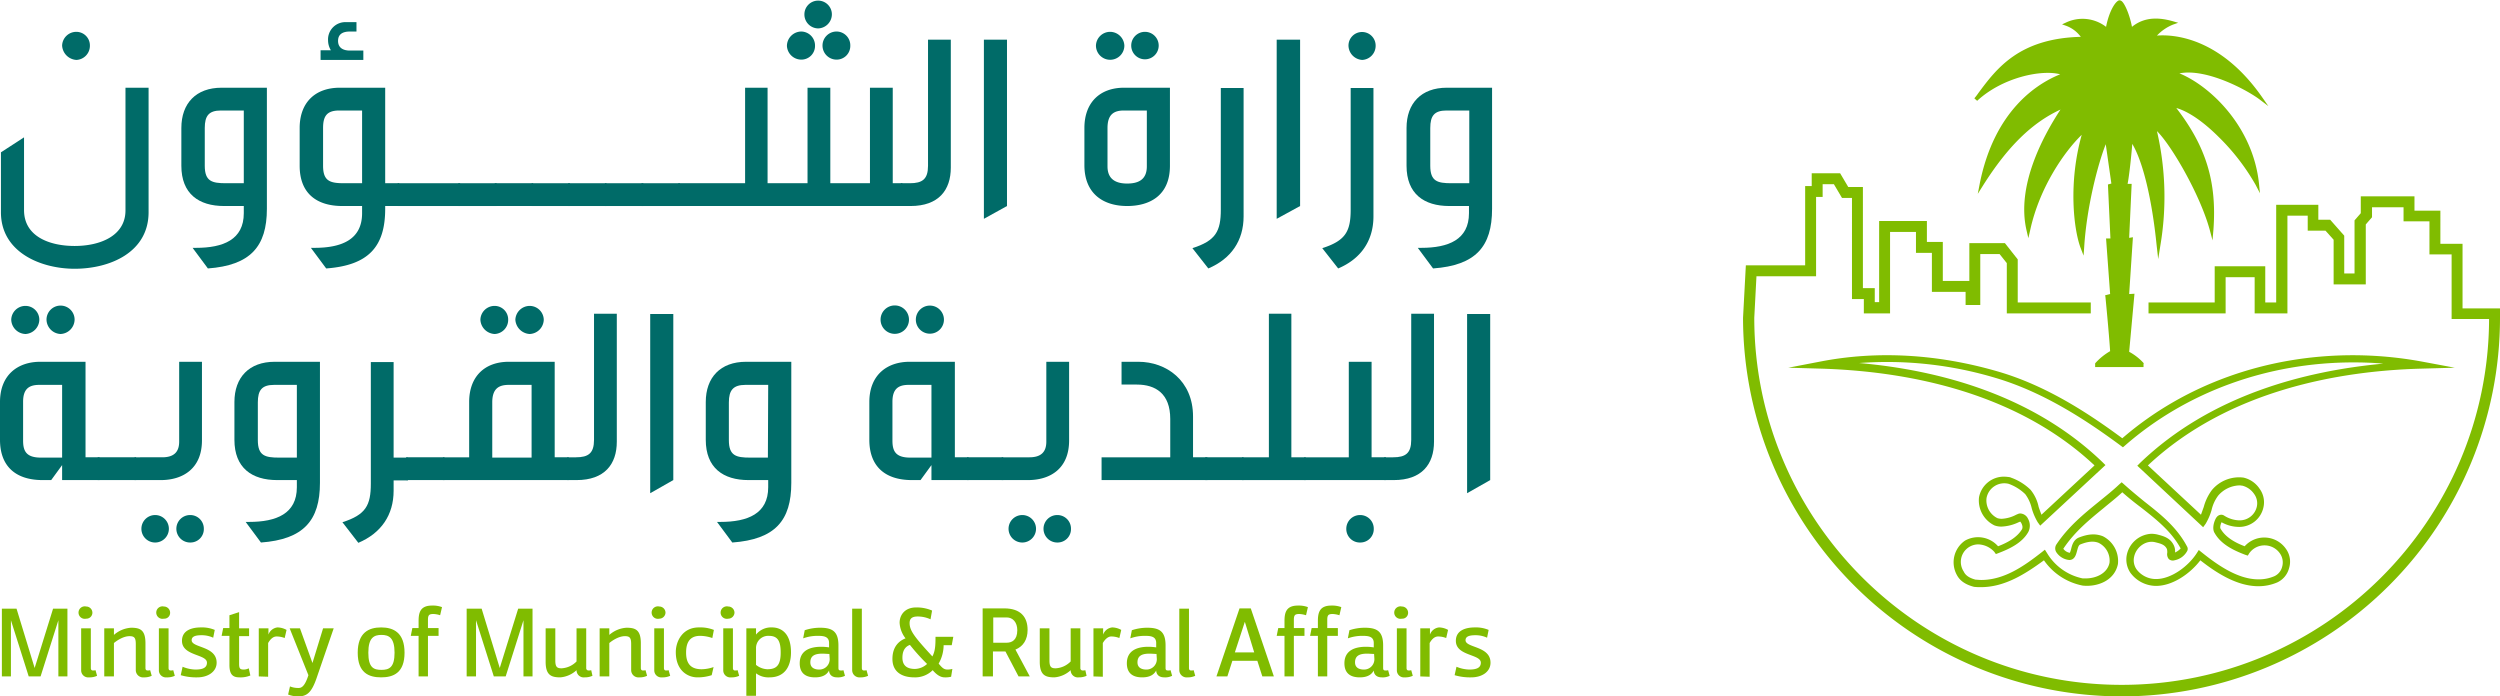 <svg xmlns="http://www.w3.org/2000/svg" viewBox="0 0 800.9 223.1"><defs><style>.cls-1{fill:#006b68;}.cls-2{fill:#80bc00;}</style></defs><g id="Layer_2" data-name="Layer 2"><g id="Layer_1-2" data-name="Layer 1"><path class="cls-1" d="M19.9,14.6a4.55,4.55,0,0,1,4.6-4.4,4.35,4.35,0,0,1,4.3,4.4,4.53,4.53,0,0,1-4.3,4.6,4.87,4.87,0,0,1-4.6-4.6M40.2,28.1h7.4V68c0,12.8-12.3,18.1-23.7,18.1C13.2,86.1.3,80.9.3,68V48.8L7.7,44V67.3c0,8.6,8.4,11.5,16.2,11.5,8.3,0,16.3-3.3,16.3-11.4Z"/><path class="cls-1" d="M78.1,35.4H70.8c-3.9,0-5.2,1.7-5.2,5.6V53.1c0,5,2.3,5.6,6.8,5.6h5.7Zm-16.4,44h1.1c8.7,0,15.3-2.6,15.3-11.1V66H71.8c-8.1,0-13.7-3.9-13.7-12.9V41c0-7.9,4.7-12.9,12.9-12.9H85.5V66.9C85.5,79,80.2,85,66.6,86Z"/><path class="cls-1" d="M116,35.4h-7.3c-3.9,0-5.2,1.7-5.2,5.6V53.1c0,5,2.3,5.6,6.8,5.6H116ZM102.7,19.1v-3H106a6.13,6.13,0,0,1-.9-3.1A5.55,5.55,0,0,1,111,7.1h3.2v3h-2.1c-2.5,0-3.8,1-3.8,3,0,2.2,1.6,3.1,3.8,3.1h4.3v3H102.7ZM123.4,66v.9c0,12.1-5.3,18.1-18.9,19.1l-4.9-6.6h1.1c8.7,0,15.3-2.6,15.3-11.1V66h-6.3C101.6,66,96,62.1,96,53.1V41c0-7.9,4.7-12.9,12.9-12.9h14.5V58.7h4.5V66Z"/><path class="cls-1" d="M127.4,58.7h20V66h-20Z"/><path class="cls-1" d="M146.8,58.7h12.3V66H146.8Z"/><path class="cls-1" d="M158.5,58.7h12.3V66H158.5Z"/><path class="cls-1" d="M170.3,58.7h12.3V66H170.3Z"/><path class="cls-1" d="M182,58.7h12.3V66H182Z"/><path class="cls-1" d="M193.8,58.7h12.3V66H193.8Z"/><path class="cls-1" d="M205.5,58.7h12.3V66H205.5Z"/><path class="cls-1" d="M262.1,9.1a4.46,4.46,0,0,1-4.4-4.5,4.4,4.4,0,1,1,8.8,0,4.53,4.53,0,0,1-4.4,4.5m5.9,10a4.5,4.5,0,1,1,0-9,4.42,4.42,0,0,1,4.4,4.6,4.37,4.37,0,0,1-4.4,4.4m-11.3,0a4.62,4.62,0,0,1-4.6-4.4,4.65,4.65,0,0,1,4.6-4.6,4.48,4.48,0,0,1,4.4,4.6,4.37,4.37,0,0,1-4.4,4.4M217.3,66V58.7h21.4V28.1h7.2V58.7h12.8V28.1H266V58.7h12.7V28.1H286V58.7h3.1V66Z"/><path class="cls-1" d="M288.6,66V58.7h2.9c4,0,5.8-1.3,5.8-5.6V12.7h7.3v41c0,7.2-3.9,12.3-12.9,12.3Z"/><path class="cls-1" d="M315.2,70.1V12.7h7.4V66Z"/><path class="cls-1" d="M362.4,14.6a4.4,4.4,0,1,1,8.8,0,4.4,4.4,0,1,1-8.8,0m5,20.8h-7.3c-3.1,0-5.3,1.1-5.3,5.6V53.3c0,4.3,2.9,5.5,6.3,5.5s6.3-1.1,6.3-5.5ZM351.1,14.6a4.55,4.55,0,0,1,4.6-4.4,4.6,4.6,0,0,1,4.5,4.4,4.55,4.55,0,1,1-9.1,0m23.7,38.5c0,9.8-6.8,12.9-13.7,12.9-7.6,0-13.7-3.9-13.7-13.1V41c0-8.2,5-12.9,12.7-12.9h14.7Z"/><path class="cls-1" d="M382,79.5c7.5-2.4,9.1-5.4,9.1-12.4V28.2h7.3V69.3c0,7.8-4,13.6-11.3,16.7Z"/><path class="cls-1" d="M409,70.1V12.7h7.5V66Z"/><path class="cls-1" d="M432,14.6a4.35,4.35,0,1,1,8.7,0,4.53,4.53,0,0,1-4.3,4.6,4.68,4.68,0,0,1-4.4-4.6m-8.4,64.9c7.5-2.4,9.1-5.4,9.1-12.4V28.2H440V69.3c0,7.8-4,13.6-11.3,16.7Z"/><path class="cls-1" d="M470.7,35.4h-7.3c-3.9,0-5.2,1.7-5.2,5.6V53.1c0,5,2.3,5.6,6.8,5.6h5.7Zm-16.5,44h1.1c8.7,0,15.3-2.6,15.3-11.1V66h-6.3c-8.1,0-13.7-3.9-13.7-12.9V41c0-7.9,4.7-12.9,12.9-12.9H478V66.9C478,79,472.8,85,459.1,86Z"/><path class="cls-1" d="M14.9,102.4a4.5,4.5,0,0,1,9,0,4.7,4.7,0,0,1-4.5,4.6,4.7,4.7,0,0,1-4.5-4.6m5,20.9H12.6c-3.1,0-5.2,1.1-5.2,5.4v12.4c0,3.3.9,5.5,5.7,5.5h6.8ZM3.6,102.4A4.55,4.55,0,0,1,8.2,98a4.44,4.44,0,0,1,4.4,4.4A4.69,4.69,0,0,1,8.2,107a4.72,4.72,0,0,1-4.6-4.6m16.3,51.4V149l-3.5,4.8H13.7C4.6,153.8,0,149,0,140.9V128.8c0-8.7,5.7-12.9,12.9-12.9H27.4v30.6h4.5v7.3Z"/><path class="cls-1" d="M31.3,146.5H43.6v7.3H31.3Z"/><path class="cls-1" d="M56.5,169.4A4.4,4.4,0,0,1,61,165a4.35,4.35,0,0,1,4.3,4.4,4.29,4.29,0,0,1-4.3,4.4,4.4,4.4,0,0,1-4.5-4.4m-6.8,4.4a4.4,4.4,0,1,1,0-8.8,4.4,4.4,0,1,1,0,8.8m-6.6-20v-7.3H52c3.7,0,5.4-1.7,5.4-5V115.9h7.3v25.2c0,9-6.1,12.7-13.2,12.7Z"/><path class="cls-1" d="M95.1,123.3H87.8c-3.9,0-5.2,1.7-5.2,5.6V141c0,5,2.3,5.6,6.8,5.6h5.7ZM78.7,167.2h1.1c8.7,0,15.3-2.6,15.3-11.1v-2.3H88.8c-8.1,0-13.7-3.9-13.7-12.9V128.8c0-7.9,4.7-12.9,12.9-12.9h14.5v38.8c0,12.1-5.3,18.1-18.9,19.1Z"/><path class="cls-1" d="M109.7,167.3c7.5-2.4,9.1-5.4,9.1-12.4V116h7.3v30.6h4.6v7.3h-4.6v3.3c0,7.8-4,13.6-11.3,16.7Z"/><path class="cls-1" d="M130.1,146.5h12.3v7.3H130.1Z"/><path class="cls-1" d="M165.1,102.4a4.62,4.62,0,0,1,4.6-4.4,4.53,4.53,0,0,1,4.5,4.4,4.7,4.7,0,0,1-4.5,4.6,4.87,4.87,0,0,1-4.6-4.6m5.2,20.9H163c-3.1,0-5.3,1.1-5.3,5.6v17.7h12.6V123.3Zm-16.4-20.9a4.55,4.55,0,0,1,4.6-4.4,4.35,4.35,0,0,1,4.3,4.4,4.53,4.53,0,0,1-4.3,4.6,4.79,4.79,0,0,1-4.6-4.6m-12,51.4v-7.3h8.4V128.8c0-8.2,5-12.9,12.7-12.9h14.7v30.6h4.5v7.3Z"/><path class="cls-1" d="M181.7,153.8v-7.3h2.8c4,0,5.8-1.3,5.8-5.6V100.5h7.3v41c0,7.2-3.9,12.3-12.9,12.3Z"/><path class="cls-1" d="M208.3,158V100.6h7.4v53.2Z"/><path class="cls-1" d="M246.1,123.3h-7.3c-3.9,0-5.3,1.7-5.3,5.6V141c0,5,2.3,5.6,6.8,5.6H246l.1-23.3Zm-16.4,43.9h1.1c8.7,0,15.3-2.6,15.3-11.1v-2.3h-6.3c-8.1,0-13.7-3.9-13.7-12.9V128.8c0-7.9,4.7-12.9,12.9-12.9h14.5v38.8c0,12.1-5.2,18.1-18.9,19.1Z"/><path class="cls-1" d="M293.4,102.4a4.5,4.5,0,0,1,9,0,4.5,4.5,0,1,1-9,0m5,20.9h-7.3c-3.1,0-5.2,1.1-5.2,5.4v12.4c0,3.3.9,5.5,5.7,5.5h6.8Zm-16.3-20.9a4.55,4.55,0,0,1,9.1,0,4.55,4.55,0,1,1-9.1,0m16.3,51.4V149l-3.5,4.8h-2.7c-9.1,0-13.7-4.8-13.7-12.9V128.8c0-8.7,5.7-12.9,12.9-12.9h14.5v30.6h4.4v7.3Z"/><path class="cls-1" d="M309.8,146.5h11.6v7.3H309.8Z"/><path class="cls-1" d="M334.3,169.4a4.4,4.4,0,0,1,4.5-4.4,4.35,4.35,0,0,1,4.3,4.4,4.29,4.29,0,0,1-4.3,4.4,4.4,4.4,0,0,1-4.5-4.4m-6.8,4.4a4.4,4.4,0,1,1,4.4-4.4,4.4,4.4,0,0,1-4.4,4.4m-6.6-20v-7.3h8.9c3.7,0,5.4-1.7,5.4-5V115.9h7.3v25.2c0,9-6,12.7-13.2,12.7Z"/><path class="cls-1" d="M352.9,153.8v-7.3h22V134.2c0-8.1-4.7-11-10.7-11h-4.9v-7.3h5.4c8.9,0,17.5,6,17.5,17.5v13.1h4.6v7.3Z"/><path class="cls-1" d="M386.1,146.5h12.3v7.3H386.1Z"/><path class="cls-1" d="M397.9,153.8v-7.3h8.6v-46h7.2v46h4.6v7.3Z"/><path class="cls-1" d="M431.3,169.4a4.4,4.4,0,0,1,4.5-4.4,4.35,4.35,0,0,1,4.3,4.4,4.29,4.29,0,0,1-4.3,4.4,4.34,4.34,0,0,1-4.5-4.4m-13.5-15.6v-7.3h14.3V115.9h7.3v30.6H444v7.3Z"/><path class="cls-1" d="M443.4,153.8v-7.3h2.9c4,0,5.8-1.3,5.8-5.6V100.5h7.3v41c0,7.2-3.9,12.3-12.9,12.3Z"/><path class="cls-1" d="M470,158V100.6h7.4v53.2Z"/><path class="cls-2" d="M18.7,216.7v-18l-5.7,18H9.2l-5.7-18v18H.6V195H5.3l5.8,19L17,195h4.6v21.7Z"/><path class="cls-2" d="M31.1,216.5a5.68,5.68,0,0,1-2.6.5,2.25,2.25,0,0,1-2.5-2.3V201.3h3.1V214c0,.5.2.8.7.8a2.49,2.49,0,0,0,.8-.1Zm-3.5-18.3a2,2,0,1,1,0-3.9,2,2,0,0,1,2,2,1.92,1.92,0,0,1-2,1.9"/><path class="cls-2" d="M48.6,216.5a5.51,5.51,0,0,1-2.5.5,2.33,2.33,0,0,1-2.6-2.3v-8.4c0-2-.5-2.5-2-2.5-2.1,0-4.3,1.6-5,2.2v10.7H33.4V201.3h3.1v2.1a9.19,9.19,0,0,1,5.5-2.3c2.9,0,4.6.7,4.6,5V214c0,.5.2.8.7.8a2.49,2.49,0,0,0,.8-.1Z"/><path class="cls-2" d="M56,216.5a5.68,5.68,0,0,1-2.6.5,2.25,2.25,0,0,1-2.5-2.3V201.3H54V214c0,.5.2.8.7.8a2.49,2.49,0,0,0,.8-.1Zm-3.5-18.3a2,2,0,1,1,0-3.9,2,2,0,0,1,2,2,1.87,1.87,0,0,1-2,1.9"/><path class="cls-2" d="M58.5,213.6a11.32,11.32,0,0,0,4.1.9c2.2,0,3.7-.5,3.7-2.2,0-2.8-8-2.1-8-7,0-3.4,3.2-4.3,6.1-4.3a10.48,10.48,0,0,1,4.4.8l-.5,2.5a8.67,8.67,0,0,0-3.8-.8c-2.1,0-3.1.5-3.1,1.6,0,2.5,8,1.8,8,7.2,0,2.9-2.8,4.7-6.2,4.7a17.35,17.35,0,0,1-5.3-.7Z"/><path class="cls-2" d="M80.2,216.4a8.16,8.16,0,0,1-3.5.6c-2.1,0-3.2-.9-3.2-4v-9.3H71l.5-2.5h2v-4.1l3.1-1v5.2h3.2v2.5H76.6v8.9c0,1.6.4,1.8,1.6,1.8a3.71,3.71,0,0,0,1.5-.4Z"/><path class="cls-2" d="M82.9,216.7V201.3H86v2a3.48,3.48,0,0,1,2.9-2.3,6.2,6.2,0,0,1,2.9.8l-.6,2.6a7.08,7.08,0,0,0-2.6-.5c-1.4,0-2.3,1.4-2.7,2.1v10.8l-3-.1Z"/><path class="cls-2" d="M92.8,201.3h3.3l4,11.1,3.4-11.1h3.4l-5.5,16c-1.6,4.6-3.1,5.8-5.9,5.8a8.92,8.92,0,0,1-3.2-.6l.6-2.6a7.08,7.08,0,0,0,2.6.5c.8,0,2,0,3.3-4.1Z"/><path class="cls-2" d="M126.4,209.1c0-4.8-1.8-5.7-4.2-5.7s-4.2.9-4.2,5.7,1.7,5.5,4.2,5.5,4.2-.8,4.2-5.5m-11.8,0c0-6.4,3.5-8.1,7.5-8.1s7.5,1.7,7.5,8.1-3.5,7.9-7.5,7.9-7.5-1.5-7.5-7.9"/><path class="cls-2" d="M134.1,216.7v-13h-2.5l.5-2.5h2V199c0-2.7.5-5,4.3-5a8.28,8.28,0,0,1,3.2.5l-.6,2.6a7.79,7.79,0,0,0-2.1-.4c-1.4,0-1.8.3-1.8,1.9v2.6h3.4v2.5h-3.4v13Z"/><path class="cls-2" d="M167.7,216.7v-18l-5.7,18h-3.8l-5.7-18v18h-3V195h4.8l5.8,19,5.9-19h4.6v21.7Z"/><path class="cls-2" d="M189.8,216.5a5.83,5.83,0,0,1-2.5.5,2.3,2.3,0,0,1-2.6-2.3,8.68,8.68,0,0,1-5.2,2.3c-2.9,0-4.7-.7-4.7-5V201.3h3.1v10.3c0,2.1.6,2.5,2,2.5a7.22,7.22,0,0,0,4.8-2.2V201.3h3.1V214a.74.74,0,0,0,.8.8,2.49,2.49,0,0,0,.8-.1Z"/><path class="cls-2" d="M207.3,216.5a5.51,5.51,0,0,1-2.5.5,2.33,2.33,0,0,1-2.6-2.3v-8.4c0-2-.5-2.5-2-2.5-2.1,0-4.3,1.6-5,2.2v10.7h-3.1V201.3h3.1v2.1a9.19,9.19,0,0,1,5.5-2.3c2.9,0,4.6.7,4.6,5V214c0,.5.2.8.7.8a2.49,2.49,0,0,0,.8-.1Z"/><path class="cls-2" d="M214.7,216.5a5.68,5.68,0,0,1-2.6.5,2.25,2.25,0,0,1-2.5-2.3V201.3h3.1V214c0,.5.2.8.7.8a2.49,2.49,0,0,0,.8-.1Zm-3.5-18.3a2,2,0,1,1,0-3.9,2,2,0,0,1,2,2,2,2,0,0,1-2,1.9"/><path class="cls-2" d="M228,216.3a14.36,14.36,0,0,1-4.6.7c-2.9,0-6.9-2-6.9-8.1,0-3.4,2.1-7.9,7.4-7.9a11.9,11.9,0,0,1,4.8.8l-.5,2.6a12.27,12.27,0,0,0-3.9-.7c-4.1,0-4.5,3.3-4.5,5.4,0,4.1,2.1,5.3,5,5.3a12.17,12.17,0,0,0,3.8-.7Z"/><path class="cls-2" d="M236.8,216.5a5.68,5.68,0,0,1-2.6.5,2.25,2.25,0,0,1-2.5-2.3V201.3h3.1V214c0,.5.2.8.7.8a2.49,2.49,0,0,0,.8-.1Zm-3.5-18.3a2,2,0,1,1,0-3.9,2,2,0,0,1,2,2,2,2,0,0,1-2,1.9"/><path class="cls-2" d="M242.2,213a6.11,6.11,0,0,0,3.6,1.4c2.8,0,4.3-1.1,4.3-5.3,0-3.7-.9-5.4-3.8-5.4a3.91,3.91,0,0,0-4.1,4Zm-3.1,9.9V201.3h3.1v2a6.15,6.15,0,0,1,5.1-2.3c2.9,0,6.1,1.8,6.1,8,0,4.5-2,8-6.9,8a6.58,6.58,0,0,1-4.3-1.3v7.2Z"/><path class="cls-2" d="M265.7,209.5c-.5,0-1.6-.1-2.2-.1-2.5,0-3.9.7-3.9,2.8s2,2.3,2.8,2.3a3.31,3.31,0,0,0,3.4-3.4l-.1-1.6Zm5,7a4.87,4.87,0,0,1-2.5.5c-2.3,0-2.6-1.6-2.6-2.2-.5.9-1.5,2.2-4.5,2.2-3.4,0-4.9-1.7-4.9-4.5,0-4.1,3.3-5.3,6.9-5.3a15.74,15.74,0,0,1,2.5.2V206c0-2.2-1.9-2.3-3.7-2.3a13.6,13.6,0,0,0-4.6.8l.5-2.6a15.6,15.6,0,0,1,4.9-.8c4,0,5.9,1.2,5.9,5.7V214c0,.6.2.8.8.8a2.2,2.2,0,0,0,.8-.1Z"/><path class="cls-2" d="M278.1,216.5a5.51,5.51,0,0,1-2.5.5,2.33,2.33,0,0,1-2.6-2.3V195h3.1v19c0,.5.2.8.7.8a2.49,2.49,0,0,0,.8-.1Z"/><path class="cls-2" d="M291.5,206.6c-.8.3-2.4,1.1-2.4,4.1s2.1,3.6,4,3.6a5.89,5.89,0,0,0,3.9-1.6,64.41,64.41,0,0,1-5.5-6.1m13.2,10.2a7.49,7.49,0,0,1-2.1.2c-1.4,0-2.7-1-3.8-2.3a8,8,0,0,1-5.9,2.3c-3.9,0-7-1.7-7-5.9s2.4-5.9,4.2-6.6a8.78,8.78,0,0,1-1.9-5c0-2.5,1.7-4.9,5.3-4.9a12.32,12.32,0,0,1,5.1,1l-.5,2.8a9.78,9.78,0,0,0-4.1-.9c-1.6,0-2.6.5-2.6,2.1,0,2.5,1.7,4.6,7.3,10.7.9-1.7,1-3.5,1-6.3h5.7l-.5,2.7h-2.6a11.94,11.94,0,0,1-1.6,5.9c1.2,1.4,1.7,1.9,2.9,1.9a6.8,6.8,0,0,0,1.5-.2Z"/><path class="cls-2" d="M322.5,205.9c1.6,0,3.4-.8,3.4-4,0-2.5-1.4-4.1-3.4-4.1h-4.3v8.1Zm3.8,10.8-4.2-8h-4v8h-3.3V194.9h6.9c5.3,0,7.5,2.8,7.5,6.9,0,3.1-1.4,5.3-3.9,6.3l4.6,8.6Z"/><path class="cls-2" d="M348.1,216.5a5.83,5.83,0,0,1-2.5.5,2.3,2.3,0,0,1-2.6-2.3,8.68,8.68,0,0,1-5.2,2.3c-2.9,0-4.7-.7-4.7-5V201.3h3.1v10.3c0,2.1.6,2.5,2,2.5a7.22,7.22,0,0,0,4.8-2.2V201.3h3.1V214a.74.74,0,0,0,.8.8,2.49,2.49,0,0,0,.8-.1Z"/><path class="cls-2" d="M350.3,216.7V201.3h3.1v2a3.48,3.48,0,0,1,2.9-2.3,6.2,6.2,0,0,1,2.9.8l-.6,2.6a7.08,7.08,0,0,0-2.6-.5c-1.3,0-2.3,1.4-2.7,2.1v10.8l-3-.1Z"/><path class="cls-2" d="M370.5,209.5c-.5,0-1.6-.1-2.2-.1-2.5,0-3.9.7-3.9,2.8s2,2.3,2.8,2.3a3.31,3.31,0,0,0,3.4-3.4l-.1-1.6Zm5,7a4.87,4.87,0,0,1-2.5.5c-2.3,0-2.6-1.6-2.6-2.2-.5.9-1.5,2.2-4.5,2.2-3.4,0-4.9-1.7-4.9-4.5,0-4.1,3.3-5.3,6.9-5.3a15.74,15.74,0,0,1,2.5.2V206c0-2.2-1.9-2.3-3.7-2.3a13.6,13.6,0,0,0-4.6.8l.5-2.6a15.6,15.6,0,0,1,4.9-.8c4,0,5.9,1.2,5.9,5.7V214c0,.6.2.8.8.8a2.2,2.2,0,0,0,.8-.1Z"/><path class="cls-2" d="M382.9,216.5a5.51,5.51,0,0,1-2.5.5,2.33,2.33,0,0,1-2.6-2.3V195h3.1v19c0,.5.2.8.7.8a2.49,2.49,0,0,0,.8-.1Z"/><path class="cls-2" d="M398.8,199.2l-3.2,9.8h6.2Zm5.6,17.5-1.6-5h-8l-1.6,5h-3.5l7.4-21.8h3.6l7.4,21.8Z"/><path class="cls-2" d="M422.2,216.7v-13h-2.5l.5-2.5h2V199c0-2.7.5-5,4.3-5a8.28,8.28,0,0,1,3.2.5l-.6,2.6a8.58,8.58,0,0,0-2.1-.4c-1.4,0-1.8.3-1.8,1.9v2.6h3.4v2.5h-3.4v13Zm-10.7,0v-13H409l.5-2.5h2V199c0-2.7.5-5,4.3-5a8.28,8.28,0,0,1,3.2.5l-.6,2.6a8.58,8.58,0,0,0-2.1-.4c-1.4,0-1.8.3-1.8,1.9v2.6h3.4v2.5h-3.4v13Z"/><path class="cls-2" d="M440.2,209.5c-.5,0-1.6-.1-2.2-.1-2.5,0-3.9.7-3.9,2.8s2,2.3,2.8,2.3a3.31,3.31,0,0,0,3.4-3.4l-.1-1.6Zm5,7a4.87,4.87,0,0,1-2.5.5c-2.3,0-2.6-1.6-2.6-2.2-.5.9-1.5,2.2-4.5,2.2-3.4,0-4.9-1.7-4.9-4.5,0-4.1,3.3-5.3,6.9-5.3a15.74,15.74,0,0,1,2.5.2V206c0-2.2-1.9-2.3-3.7-2.3a13.6,13.6,0,0,0-4.6.8l.5-2.6a15.6,15.6,0,0,1,4.9-.8c4,0,5.9,1.2,5.9,5.7V214c0,.6.2.8.8.8a2.2,2.2,0,0,0,.8-.1Z"/><path class="cls-2" d="M452.6,216.5a5.68,5.68,0,0,1-2.6.5,2.25,2.25,0,0,1-2.5-2.3V201.3h3.1V214c0,.5.2.8.7.8a2.49,2.49,0,0,0,.8-.1Zm-3.5-18.3a2,2,0,1,1,0-3.9,2,2,0,0,1,2,2,1.87,1.87,0,0,1-2,1.9"/><path class="cls-2" d="M455,216.7V201.3h3.1v2A3.48,3.48,0,0,1,461,201a6.2,6.2,0,0,1,2.9.8l-.6,2.6a7.08,7.08,0,0,0-2.6-.5c-1.4,0-2.3,1.4-2.7,2.1v10.8l-3-.1Z"/><path class="cls-2" d="M466.6,213.6a11.32,11.32,0,0,0,4.1.9c2.2,0,3.7-.5,3.7-2.2,0-2.8-8-2.1-8-7,0-3.4,3.2-4.3,6.1-4.3a10.48,10.48,0,0,1,4.4.8l-.5,2.5a8.67,8.67,0,0,0-3.8-.8c-2.1,0-3.1.5-3.1,1.6,0,2.5,8,1.8,8,7.2,0,2.9-2.7,4.7-6.2,4.7a17.35,17.35,0,0,1-5.3-.7Z"/><path class="cls-2" d="M679.7,223.1A121.42,121.42,0,0,1,558.4,101.8l.9-16.8h19V59.6h2.1V55.5h9.1l2.6,4.4h4.7V92.3h3.8v4.5H602v-26h15.3v6.7h5.1V90h8.5V77.9h11.4l4.1,5.2V96.9h23.4v3.5H642.9V84.3l-2.3-2.9h-6.2V97.7h-4.7V93.5H618.9V81h-5.1V74.3h-8.3v26.1h-8.4V95.8h-3.8V63.4h-3.2L587.5,59h-3.6v4.1h-2.1V88.5H562.7l-.7,13.3c0,64.8,52.8,117.6,117.7,117.6s117.5-52.6,117.7-117.2h-12V81.5h-7.1V70.9H770V66.4H759.9v3.2l-2,2.3V91.1H747.6V76.8L745,73.9h-5.7V69.1h-6.5v31.3H722.3V88.8H713v11.6H688.3V96.9h21.2V85.3h16.2V96.9h3.5V65.6h13.5v4.8h3.8l4.5,5.1V87.6h3.3v-17l2-2.3V62.9h17.2v4.6h8.3V78.1h7.1V98.8h12v3.1A121.31,121.31,0,0,1,679.7,223.1"/><path class="cls-2" d="M633.8,174.4a5.61,5.61,0,0,0-4.7,8.7c.6,1.3,1.9,2.1,3.8,2.6.5,0,1.1.1,1.8.1,7.5,0,13.9-4.6,19.4-8.9l1-.8.7,1.1a17.42,17.42,0,0,0,11.4,8.1h1c3.3,0,6.9-1.6,7.6-5a6.33,6.33,0,0,0-3.5-6.4c-1.5-.6-3.3-.5-5.8.5-.6.2-.8,1-1.1,2.1s-.7,2.9-2.5,2.9a5.56,5.56,0,0,1-4.2-2.6,2.3,2.3,0,0,1,.1-2.4c3.8-5.7,8.7-9.7,13.5-13.6,2.2-1.8,4.5-3.6,6.6-5.6l.8-.7.8.7c2.1,1.9,4.3,3.7,6.5,5.5,5.1,4,10.3,8.1,13.6,14.3a1.49,1.49,0,0,1,.1,1.5,5.88,5.88,0,0,1-4.1,3,1.89,1.89,0,0,1-1.8-.4,2.45,2.45,0,0,1-.5-2,3.78,3.78,0,0,0-.1-1.2c-.7-1.5-2.2-1.8-3.8-2.2-2.9-.7-6,1.5-6.7,4.6a5.13,5.13,0,0,0,.7,4,7.73,7.73,0,0,0,6.3,3.2c5,0,10.4-4.2,13-8.2l.7-1.1,1,.8c5,4,11.5,8.6,18.1,8.6a12.55,12.55,0,0,0,5.1-1,4.49,4.49,0,0,0,2.5-3,5,5,0,0,0-.7-4.3,6,6,0,0,0-9.8-.1l-.5.8-.9-.3c-3.4-1.3-7.6-3.2-9.7-6.9-.8-1.2-.4-3.1.2-4.4s1.4-1.5,2-1.5a1.85,1.85,0,0,1,.7.2,9.48,9.48,0,0,0,4.9,1.6,5.62,5.62,0,0,0,5.7-4.4,5.06,5.06,0,0,0-.9-4.1,6.51,6.51,0,0,0-3.7-2.6c-.2,0-.6-.1-.9-.1a9.3,9.3,0,0,0-6.9,3.3,12.1,12.1,0,0,0-2.1,4.6,18.89,18.89,0,0,1-1.9,4.4l-.8,1.1-21.1-19.7.9-.9c22.7-21.8,53-29.5,77.9-31.8-3.2-.3-6.4-.4-9.6-.4-27.5,0-53.5,9.5-73.1,26.6l-.7.6-.8-.6c-10.3-7.6-24.1-16.9-39.9-21.6a120.77,120.77,0,0,0-43.8-4.8c24.9,2.2,55.3,9.9,78,31.8l.9.9-20.9,19.4-.8-1.1a18.89,18.89,0,0,1-1.9-4.4,12.1,12.1,0,0,0-2.1-4.6,14.93,14.93,0,0,0-5.3-3.3,5.78,5.78,0,0,0-7.1,4.6,6.33,6.33,0,0,0,3.5,6.4,4.64,4.64,0,0,0,1.4.2,11,11,0,0,0,4.6-1.3l.7-.3a2,2,0,0,1,.7-.1,2.87,2.87,0,0,1,2.4,1.7,4.47,4.47,0,0,1,.1,4.2c-2,3.6-6.2,5.5-9.6,6.8l-.8.3-.5-.7a7.24,7.24,0,0,0-5.1-2.4m.8,13.7a17,17,0,0,1-2.2-.1c-2.7-.7-4.5-1.9-5.5-3.8a8.43,8.43,0,0,1,2.6-11,8.52,8.52,0,0,1,10.6,1.8c2.9-1.1,6.1-2.8,7.7-5.5a1.79,1.79,0,0,0,0-1.3,2.65,2.65,0,0,0-.6-1.1l-.5.2a14,14,0,0,1-5.5,1.4,6.2,6.2,0,0,1-2.3-.4,8.89,8.89,0,0,1-4.9-9,8.11,8.11,0,0,1,8-6.6,13.55,13.55,0,0,1,2,.2l.2.1a17.13,17.13,0,0,1,6.3,3.9,12.64,12.64,0,0,1,2.6,5.5c.3.9.6,1.7.9,2.5l17-15.8c-25.9-24.3-61.8-30.2-87.5-31l-10.6-.3,10.4-2c18.1-3.5,37.4-2.4,56.7,3.2,15.9,4.6,29.6,13.8,39.9,21.4,19.9-17.2,46.1-26.6,73.9-26.6a123,123,0,0,1,21.9,2l10.7,2-10.8.3c-25.7.7-61.6,6.7-87.5,31l17,15.8c.3-.8.6-1.7.9-2.5a15.8,15.8,0,0,1,2.6-5.4,11.33,11.33,0,0,1,10.1-4,8.45,8.45,0,0,1,5.2,3.6,7.32,7.32,0,0,1,1.2,6,7.93,7.93,0,0,1-7.9,6.2,11.4,11.4,0,0,1-5.5-1.5c-.3.6-.6,1.7-.3,2.1,1.6,2.8,4.8,4.5,7.7,5.6a8.45,8.45,0,0,1,13.2.8,7,7,0,0,1,1,6.3,6.91,6.91,0,0,1-3.8,4.5,15.31,15.31,0,0,1-6,1.2c-6.9,0-13.5-4.3-18.6-8.3-3.2,4.2-8.8,8.2-14.2,8.2a10.28,10.28,0,0,1-8.2-4.2,7.58,7.58,0,0,1-1.1-6,8.48,8.48,0,0,1,7.9-6.5,9.85,9.85,0,0,1,1.7.2c1.9.5,4.1,1,5.3,3.3a4.34,4.34,0,0,1,.5,2.5h0a5.5,5.5,0,0,0,1.8-1.3c-3-5.5-7.8-9.3-12.8-13.2-2-1.5-4-3.1-5.9-4.8-1.9,1.8-4,3.4-5.9,5-4.9,4-9.4,7.7-13,13.1a3.2,3.2,0,0,0,2.1,1.3,8.34,8.34,0,0,0,.4-1.2c.3-1.3.8-3,2.5-3.7,3.1-1.2,5.4-1.3,7.7-.4a8.9,8.9,0,0,1,4.8,8.9c-1.1,5.4-6.7,7.4-11.3,6.9a19.68,19.68,0,0,1-12.4-8.1c-5.9,4.3-12.5,8.6-20.2,8.6"/><path class="cls-2" d="M723.8,31.8l2.9,2.2-2.1-3C711,11.6,695.8,11,691,11.4a14.49,14.49,0,0,1,5.1-3.5l1.7-.6-1.7-.5c-3.6-1-8.7-1.8-13.1,1.8-.7-3.7-2.3-7.6-3.4-8.3a1.23,1.23,0,0,0-.7-.2c-1.2.3-3.2,3.4-4.2,8.5a12.36,12.36,0,0,0-12.8-1.4l-1.3.6,1.4.5a10.23,10.23,0,0,1,4.6,3.5c-19.8.5-27,10.2-32.8,18a19.23,19.23,0,0,1-1.3,1.7l.9.8c8.1-7.5,20.6-10.1,26.6-8.5-7.2,2.9-21.1,11.4-25.8,35.2l-.6,3.1,1.7-2.7c7.9-12.5,15.7-20.1,24.8-24.3-5.9,9-14.1,24.6-10.9,38.6l.6,2.6.6-2.6c3-13.8,11.1-25.3,16.5-30.5-4.3,15.3-2.6,30.1-.4,36.1l1,2.6.2-2.8c.8-12.7,4.3-26.3,6.9-32.9l1.8,12.6-1.1.3.8,17.3h-1.4L676,94.2l-1.6.4.1.5c0,.1,1.1,11.2,1.5,17.4a19.6,19.6,0,0,0-4.8,3.9v1.2h15.5v-1.1l.1-.1a17.45,17.45,0,0,0-4.7-3.7l1.7-18.6-1.7.1L683.3,76l-1.2.2.8-17.3h-1.3c.3-1.5.9-5.7,1.5-12.8,3.4,5.7,6.3,17.6,7.8,32.5l.5,4.4.7-4.4A93.28,93.28,0,0,0,691,42c4.6,4.5,13.8,20.3,16.9,31.6l.9,3.4.3-3.5c1.1-15.1-2.3-26.5-11.9-38.9,3.9,1.1,8.7,4.4,13.7,9.4a69.72,69.72,0,0,1,11.7,15.2l1.4,2.7-.3-3c-1.9-18.4-15.7-31.4-25.5-35.4,8.6-1.7,21.6,5.3,25.6,8.3"/></g></g></svg>